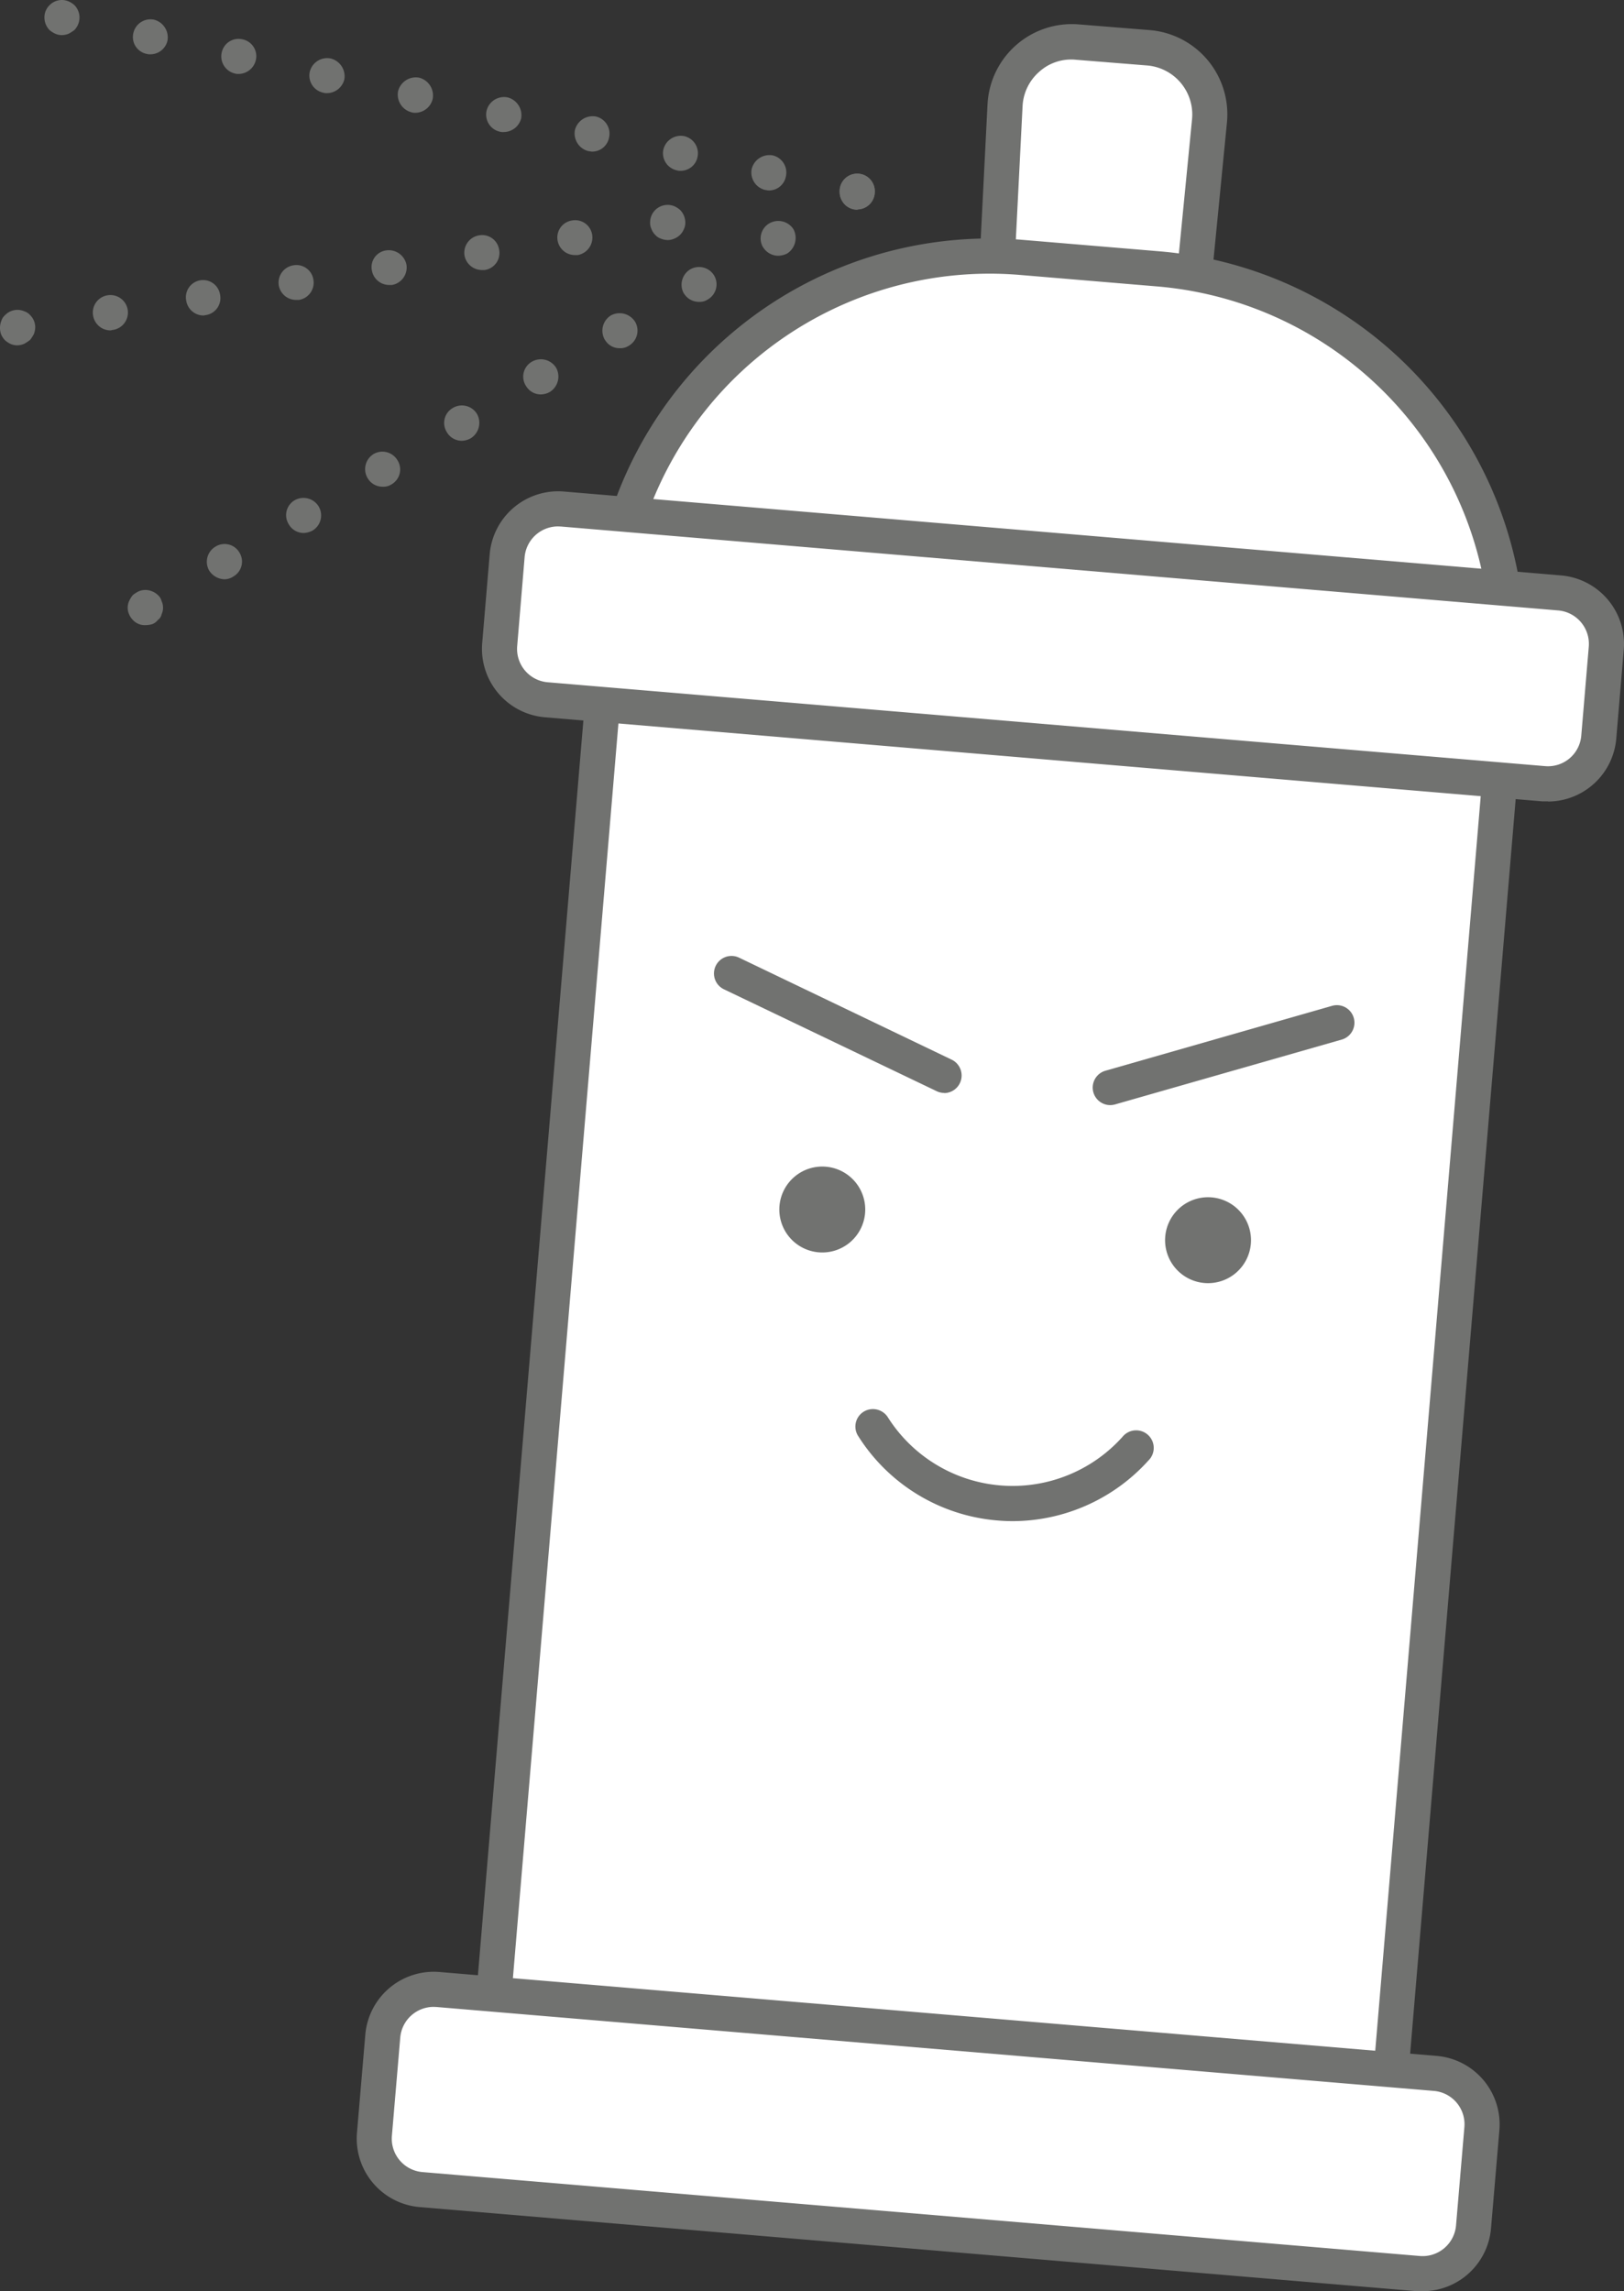 <svg xmlns="http://www.w3.org/2000/svg" viewBox="0 0 28.358 40"><rect x="0" y="0" width="28.358" height="40" fill="#333333" stroke="none"/><defs><style>.cls-1{fill:#fff;}.cls-2{fill:#717270;}</style></defs><g id="Livello_2" data-name="Livello 2"><g id="SmallMedium"><g id="iconAttiVandaliciSmallMediumOff"><path class="cls-1" d="M20.743,5.963l-3.386-.285.193-3.843a1.166,1.166,0,0,1,1.262-1.1l1.245.1A1.166,1.166,0,0,1,21.12,2.111Z"/><path class="cls-2" d="M20.742,6.269h-.025l-3.386-.285a.308.308,0,0,1-.281-.321l.194-3.843A1.474,1.474,0,0,1,18.838.426l1.244.1a1.476,1.476,0,0,1,1.343,1.611l-.378,3.852A.305.305,0,0,1,20.742,6.269ZM17.677,5.4l2.79.235.348-3.551a.859.859,0,0,0-.784-.941l-1.244-.1a.832.832,0,0,0-.639.209.854.854,0,0,0-.292.6Z"/><path class="cls-1" d="M18.19,4.581h1.072A7.318,7.318,0,0,1,26.58,11.9v0a0,0,0,0,1,0,0H10.872a0,0,0,0,1,0,0v0A7.318,7.318,0,0,1,18.19,4.581Z" transform="translate(0.756 -1.54) rotate(4.807)"/><path class="cls-2" d="M26.246,12.85H26.22L10.568,11.533a.306.306,0,0,1-.28-.331l.056-.659a6.962,6.962,0,0,1,7.52-6.355l2.388.2a6.961,6.961,0,0,1,6.354,7.521l-.055.66a.3.3,0,0,1-.3.28Zm-15.322-1.9,15.042,1.264L26,11.859A6.347,6.347,0,0,0,20.2,5h0l-2.388-.2a6.35,6.35,0,0,0-6.859,5.795Z"/><rect class="cls-1" x="9.506" y="11.874" width="15.723" height="25.604" transform="translate(2.129 -1.369) rotate(4.807)"/><path class="cls-2" d="M24.128,38.4H24.1L8.435,37.08a.307.307,0,0,1-.28-.331L10.3,11.234a.309.309,0,0,1,.107-.208.3.3,0,0,1,.224-.072L26.3,12.272a.307.307,0,0,1,.28.331L24.433,38.117a.3.3,0,0,1-.3.281Zm-15.337-1.9,15.058,1.266,2.094-24.9L10.886,11.591Z"/><rect class="cls-1" x="8.757" y="9.613" width="19.26" height="3.342" rx="1.091" transform="translate(1.01 -1.501) rotate(4.807)"/><path class="cls-2" d="M27.032,13.99c-.034,0-.068,0-.1,0L9.514,12.522A1.2,1.2,0,0,1,8.42,11.228l.131-1.553A1.2,1.2,0,0,1,9.845,8.581L27.26,10.046a1.2,1.2,0,0,1,1.094,1.294l-.131,1.553a1.2,1.2,0,0,1-1.191,1.1ZM9.744,9.19a.586.586,0,0,0-.583.536l-.13,1.553a.584.584,0,0,0,.534.632L26.98,13.375h0a.583.583,0,0,0,.632-.533l.131-1.553a.586.586,0,0,0-.534-.632L9.794,9.192Z"/><path class="cls-1" d="M24.767,39.69,7.352,38.226a.892.892,0,0,1-.814-.963l.146-1.717a.892.892,0,0,1,.963-.814L25.063,36.2a.892.892,0,0,1,.814.963l-.147,1.717A.89.89,0,0,1,24.767,39.69Z"/><path class="cls-2" d="M24.843,40c-.034,0-.067,0-.1,0L7.326,38.531a1.2,1.2,0,0,1-1.093-1.293l.146-1.718a1.2,1.2,0,0,1,1.294-1.093l17.415,1.465a1.2,1.2,0,0,1,1.094,1.294L26.036,38.9A1.2,1.2,0,0,1,24.843,40ZM7.572,35.036a.586.586,0,0,0-.583.536l-.146,1.717a.585.585,0,0,0,.534.631l17.415,1.465h0a.586.586,0,0,0,.633-.534l.146-1.717a.584.584,0,0,0-.534-.631L7.622,35.038Z"/><path class="cls-2" d="M13.613,21.034a.75.75,0,1,1,.663.827.75.75,0,0,1-.663-.827"/><line class="cls-1" x1="16.487" y1="18.773" x2="12.773" y2="16.995"/><path class="cls-2" d="M16.487,19.08a.3.3,0,0,1-.133-.031l-3.713-1.778a.306.306,0,1,1,.265-.552L16.619,18.5a.307.307,0,0,1-.132.583Z"/><path class="cls-2" d="M21.843,21.7a.75.75,0,1,0-.793.7.75.75,0,0,0,.793-.7"/><line class="cls-1" x1="19.386" y1="18.987" x2="23.345" y2="17.854"/><path class="cls-2" d="M19.386,19.293a.306.306,0,0,1-.084-.6L23.26,17.56a.306.306,0,0,1,.169.589l-3.958,1.132A.317.317,0,0,1,19.386,19.293Z"/><path class="cls-2" d="M17.684,26.556q-.135,0-.27-.012a3.183,3.183,0,0,1-2.428-1.473.305.305,0,0,1,.091-.423.309.309,0,0,1,.424.091,2.578,2.578,0,0,0,4.1.345.307.307,0,1,1,.453.413A3.2,3.2,0,0,1,17.684,26.556Z"/><line class="cls-1" x1="14.969" y1="3.355" x2="1.081" y2="0.306"/><path class="cls-2" d="M14.973,3.66a.3.3,0,0,1-.221-.09.317.317,0,0,1-.066-.1.292.292,0,0,1-.024-.114.307.307,0,1,1,.613,0,.307.307,0,0,1-.3.3Z"/><path class="cls-2" d="M13.363,3.317a.314.314,0,0,1-.237-.368h0a.32.32,0,0,1,.368-.236h0a.307.307,0,0,1,.229.367h0a.3.3,0,0,1-.294.245h0C13.4,3.325,13.38,3.317,13.363,3.317Zm-1.544-.343a.306.306,0,0,1-.236-.36h0a.313.313,0,0,1,.367-.237h0a.307.307,0,0,1,.229.368h0a.3.3,0,0,1-.294.237h0A.19.19,0,0,1,11.819,2.974Zm-1.543-.335a.319.319,0,0,1-.237-.368h0a.32.32,0,0,1,.367-.237h0a.307.307,0,0,1,.229.368h0a.3.3,0,0,1-.294.245h0C10.317,2.647,10.3,2.639,10.276,2.639ZM8.732,2.3a.306.306,0,0,1-.237-.36h0A.314.314,0,0,1,8.863,1.7h0a.321.321,0,0,1,.237.368h0a.315.315,0,0,1-.3.237h0A.182.182,0,0,1,8.732,2.3ZM7.188,1.961a.319.319,0,0,1-.237-.368h0a.32.32,0,0,1,.368-.237h0a.321.321,0,0,1,.237.368h0a.314.314,0,0,1-.3.245h0A.184.184,0,0,1,7.188,1.961ZM5.644,1.618a.306.306,0,0,1-.236-.36h0a.313.313,0,0,1,.367-.237h0a.32.32,0,0,1,.237.368h0a.314.314,0,0,1-.3.237h0A.187.187,0,0,1,5.644,1.618ZM4.1,1.283A.307.307,0,0,1,3.872.915h0A.3.3,0,0,1,4.231.686h0a.3.3,0,0,1,.237.36h0a.312.312,0,0,1-.3.245h0A.2.2,0,0,1,4.1,1.283ZM2.557.94A.3.3,0,0,1,2.328.58h0A.307.307,0,0,1,2.687.343h0a.319.319,0,0,1,.237.368h0a.306.306,0,0,1-.3.237h0A.2.2,0,0,1,2.557.94Z"/><path class="cls-2" d="M1.078.613A.276.276,0,0,1,.964.588a.4.4,0,0,1-.1-.064A.316.316,0,0,1,.776.3.294.294,0,0,1,.866.09.3.3,0,0,1,1.2.025.362.362,0,0,1,1.3.09a.294.294,0,0,1,.065.1A.288.288,0,0,1,1.388.3.319.319,0,0,1,1.3.524a.743.743,0,0,1-.1.064A.318.318,0,0,1,1.078.613Z"/><line class="cls-1" x1="14.969" y1="3.355" x2="2.539" y2="10.61"/><path class="cls-2" d="M14.973,3.66a.3.3,0,0,1-.221-.09.317.317,0,0,1-.066-.1.292.292,0,0,1-.024-.114.307.307,0,1,1,.613,0,.307.307,0,0,1-.3.3Z"/><path class="cls-2" d="M3.651,9.958a.307.307,0,0,1,.115-.417h0a.3.3,0,0,1,.416.107h0a.3.3,0,0,1-.106.416h0a.285.285,0,0,1-.155.049h0A.326.326,0,0,1,3.651,9.958ZM5.04,9.149a.3.3,0,0,1,.106-.416h0a.311.311,0,0,1,.417.106h0a.308.308,0,0,1-.106.424h0a.365.365,0,0,1-.156.042h0A.3.3,0,0,1,5.04,9.149Zm1.38-.8a.309.309,0,0,1,.106-.424h0a.306.306,0,0,1,.417.114h0a.3.3,0,0,1-.106.417h0a.259.259,0,0,1-.155.041h0A.3.3,0,0,1,6.42,8.348ZM7.8,7.54a.3.3,0,0,1,.106-.417h0a.308.308,0,0,1,.425.107h0a.318.318,0,0,1-.115.424h0a.332.332,0,0,1-.155.041h0A.3.3,0,0,1,7.8,7.54Zm1.38-.809a.3.3,0,0,1,.107-.416h0a.313.313,0,0,1,.424.106h0a.316.316,0,0,1-.114.424h0a.332.332,0,0,1-.155.041h0A.3.3,0,0,1,9.181,6.731Zm1.381-.8a.314.314,0,0,1,.106-.424h0a.319.319,0,0,1,.425.114h0a.306.306,0,0,1-.115.417h0a.266.266,0,0,1-.155.041h0A.293.293,0,0,1,10.562,5.93Zm1.38-.808a.313.313,0,0,1,.106-.417h0a.308.308,0,0,1,.425.107h0a.305.305,0,0,1-.114.416h0a.25.25,0,0,1-.147.041h0A.307.307,0,0,1,11.942,5.122Zm1.381-.809a.305.305,0,0,1,.114-.416h0A.315.315,0,0,1,13.854,4h0a.324.324,0,0,1-.107.425h0a.372.372,0,0,1-.155.04h0A.312.312,0,0,1,13.323,4.313Z"/><path class="cls-2" d="M2.54,10.914a.281.281,0,0,1-.22-.091.29.29,0,0,1-.066-.1.261.261,0,0,1-.024-.114.268.268,0,0,1,.024-.114.481.481,0,0,1,.066-.107.631.631,0,0,1,.1-.064.3.3,0,0,1,.237,0,.308.308,0,0,1,.1.064.209.209,0,0,1,.065.107.268.268,0,0,1,.025.114.262.262,0,0,1-.025.114.158.158,0,0,1-.065.1.227.227,0,0,1-.1.074A.448.448,0,0,1,2.54,10.914Z"/><line class="cls-1" x1="11.661" y1="3.887" x2="0.305" y2="5.721"/><path class="cls-2" d="M11.664,4.191a.335.335,0,0,1-.122-.024.23.23,0,0,1-.1-.066.275.275,0,0,1-.065-.1.252.252,0,0,1-.025-.115.306.306,0,0,1,.425-.285.408.408,0,0,1,.1.065.318.318,0,0,1,.09.22A.252.252,0,0,1,11.942,4a.3.3,0,0,1-.163.164A.3.3,0,0,1,11.664,4.191Z"/><path class="cls-2" d="M1.625,5.506a.305.305,0,0,1,.254-.351h0a.306.306,0,0,1,.351.253h0a.307.307,0,0,1-.253.351h0c-.017,0-.033.009-.049.009h0A.308.308,0,0,1,1.625,5.506Zm1.626-.262A.3.3,0,0,1,3.5,4.893h0a.3.3,0,0,1,.343.253h0A.3.3,0,0,1,3.6,5.5h0c-.016,0-.032.008-.049.008h0A.307.307,0,0,1,3.251,5.244Zm1.617-.26a.307.307,0,0,1,.254-.352h0a.3.3,0,0,1,.351.253h0a.305.305,0,0,1-.253.351H5.171A.307.307,0,0,1,4.868,4.984Zm1.626-.262a.294.294,0,0,1,.253-.351h0a.315.315,0,0,1,.351.253h0a.31.31,0,0,1-.253.351H6.8A.306.306,0,0,1,6.494,4.722ZM8.111,4.46a.308.308,0,0,1,.253-.351h0a.3.3,0,0,1,.352.253h0a.3.3,0,0,1-.254.352h-.04A.31.31,0,0,1,8.111,4.46ZM9.737,4.2a.3.3,0,0,1,.253-.351h0a.3.3,0,0,1,.351.253h0a.311.311,0,0,1-.253.351h-.049A.306.306,0,0,1,9.737,4.2Z"/><path class="cls-2" d="M.3,6.029a.292.292,0,0,1-.114-.024.431.431,0,0,1-.1-.066.352.352,0,0,1-.066-.1A.336.336,0,0,1,0,5.718.328.328,0,0,1,.024,5.6a.214.214,0,0,1,.066-.1.3.3,0,0,1,.335-.065.229.229,0,0,1,.1.065.3.3,0,0,1,.09.212.338.338,0,0,1-.025.123.692.692,0,0,1-.065.1.887.887,0,0,1-.1.066A.336.336,0,0,1,.3,6.029Z"/></g></g></g></svg>